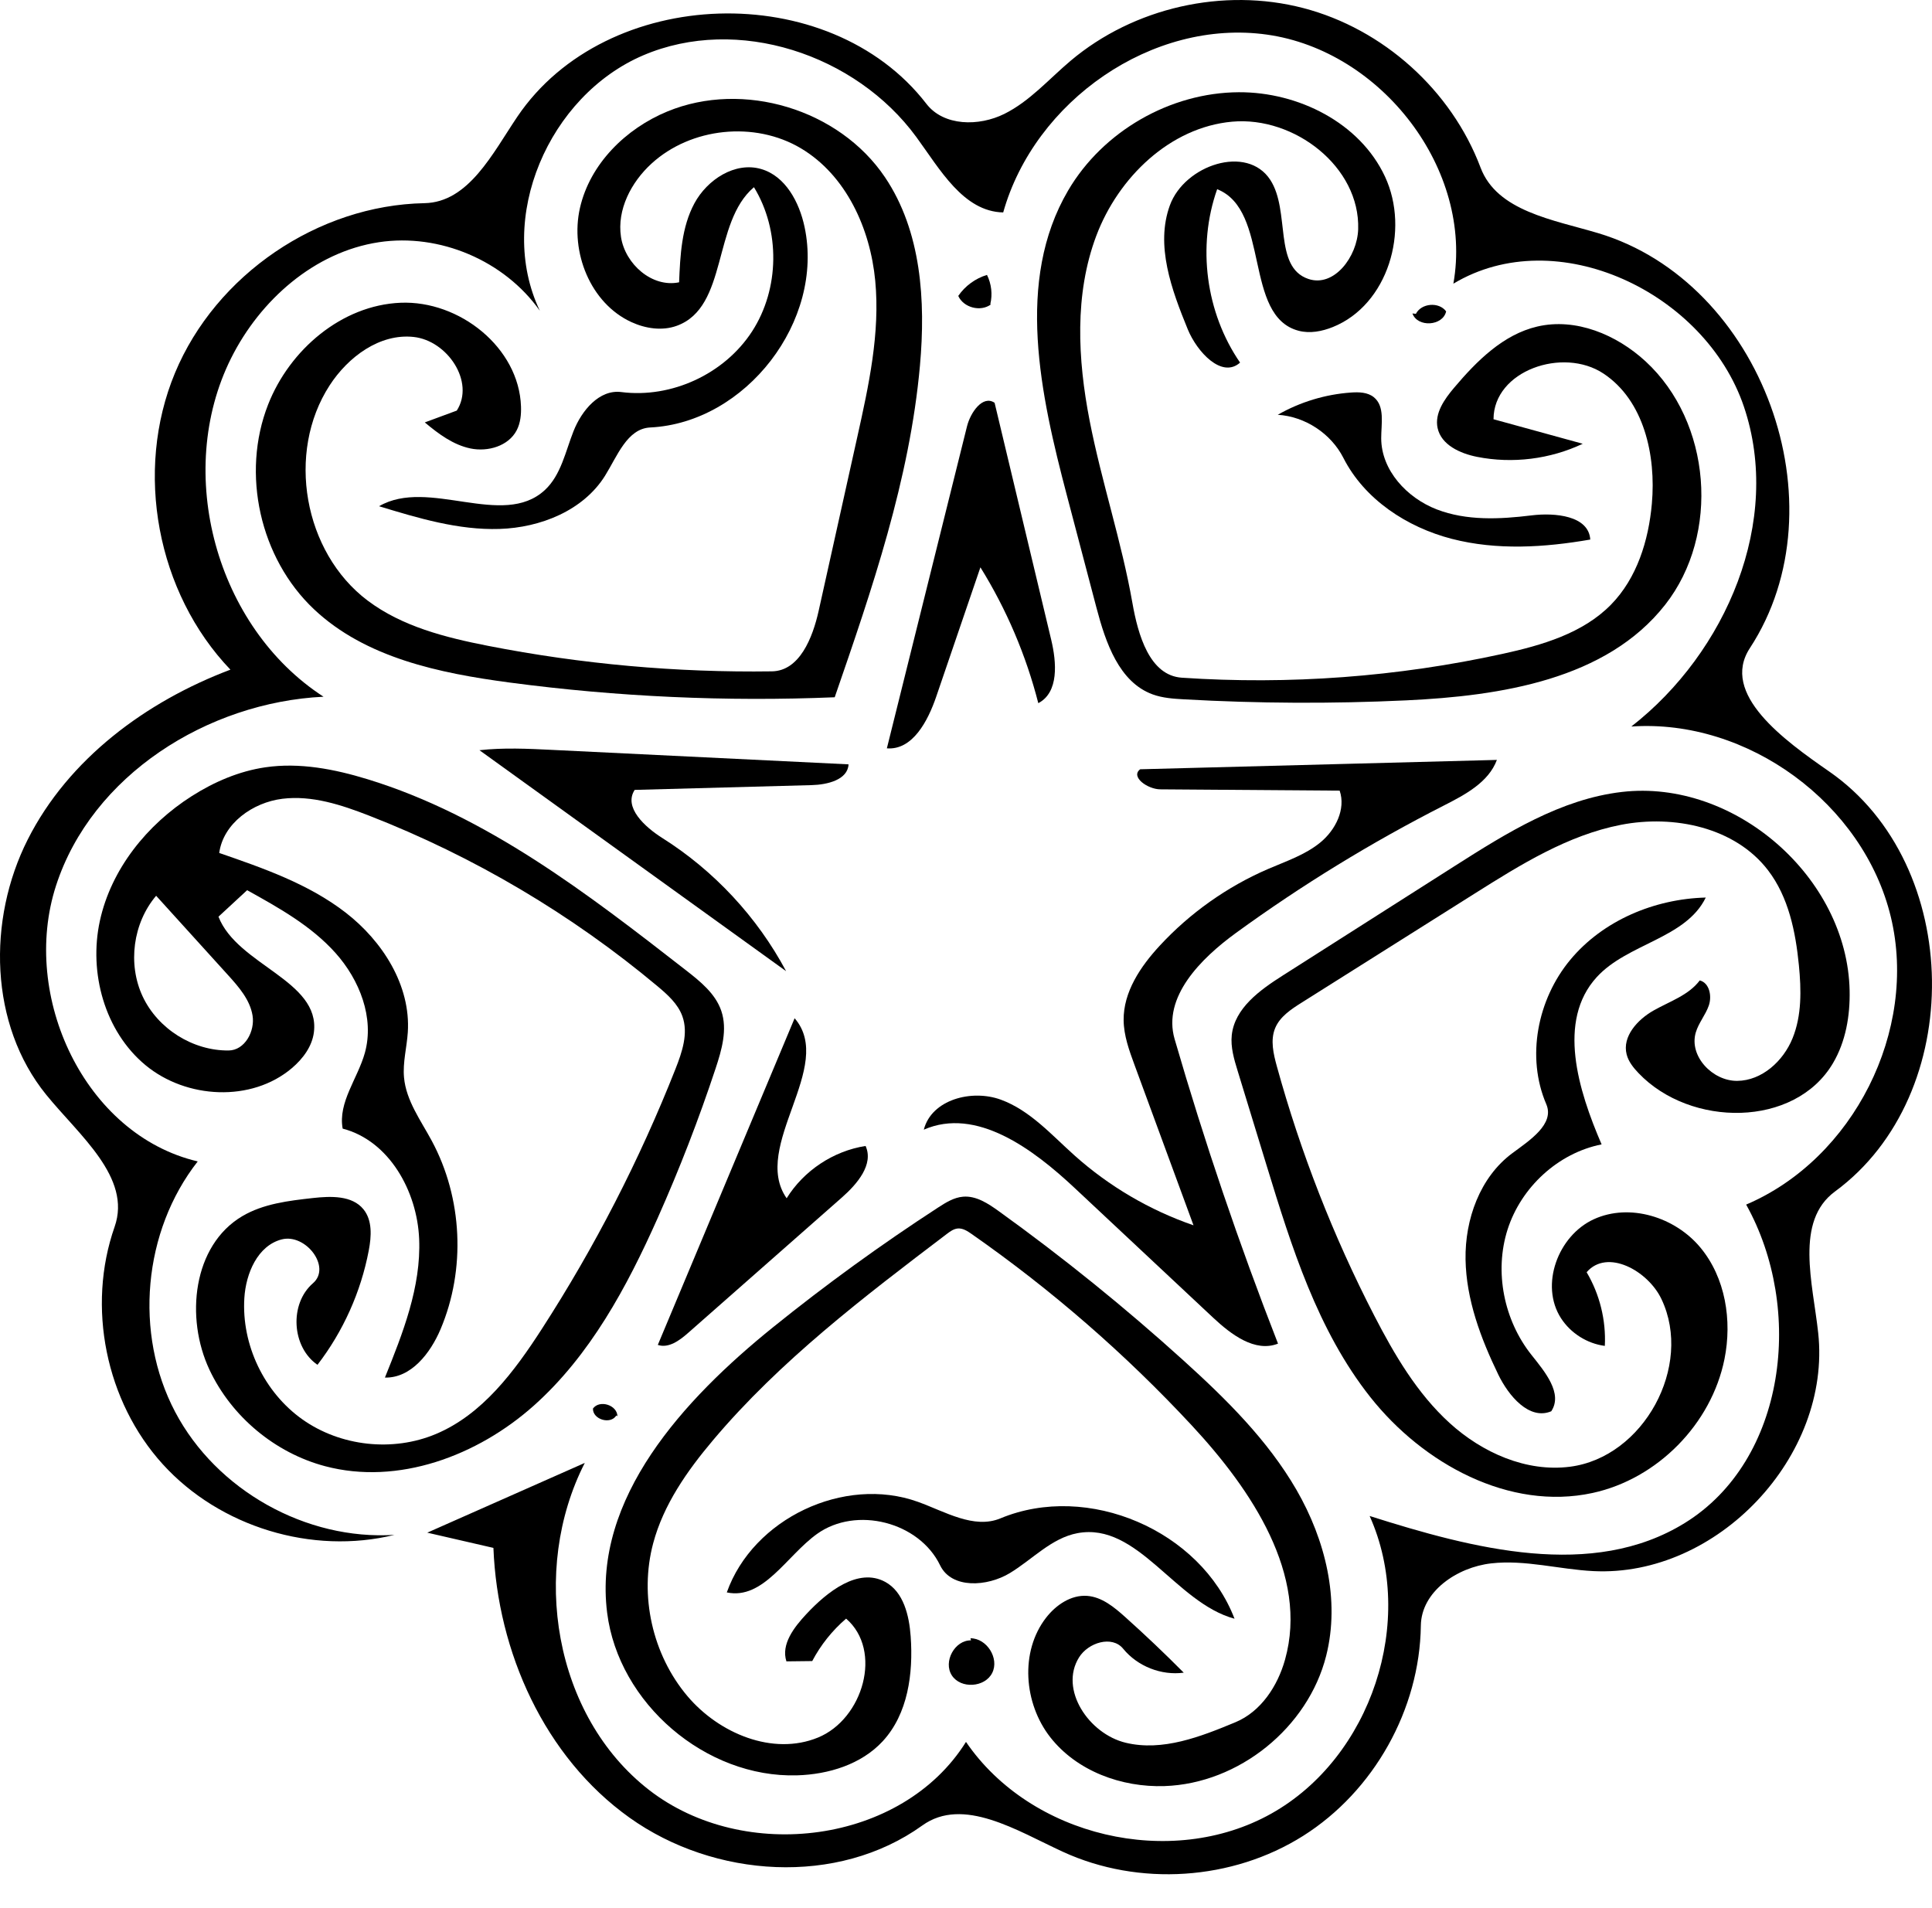 <?xml version="1.0" encoding="utf-8"?>
<!-- Generator: Adobe Illustrator 16.0.0, SVG Export Plug-In . SVG Version: 6.00 Build 0)  -->
<!DOCTYPE svg PUBLIC "-//W3C//DTD SVG 1.1//EN" "http://www.w3.org/Graphics/SVG/1.1/DTD/svg11.dtd">
<svg version="1.1" id="Contours" xmlns="http://www.w3.org/2000/svg" xmlns:xlink="http://www.w3.org/1999/xlink" x="0px" y="0px"
	 width="232.801px" height="229.876px" viewBox="0 0 232.801 229.876" enable-background="new 0 0 232.801 229.876"
	 xml:space="preserve">
<desc  xmlns:shape="http://adobe.com/products/shape">
	<shape:version>1.1.0</shape:version>
	<shape:captureDetail>1.000000</shape:captureDetail>
	<shape:source>2</shape:source>
</desc>
<path d="M27.846,43.163c-6.894,13.803-1.813,32.407,11.138,40.791c-13.979,0.678-27.923,9.458-32.235,22.772
	c-4.312,13.313,3.451,30.029,17.076,33.225c-6.588,8.404-7.7,20.73-2.723,30.179c4.978,9.448,15.772,15.501,26.429,14.821
	c-9.919,2.442-21.054-0.953-27.922-8.515s-9.18-18.972-5.797-28.61c2.086-5.942-4.281-11.026-8.249-15.918
	c-6.845-8.441-7.12-21.057-2.216-30.755c4.903-9.699,14.25-16.625,24.418-20.459c-8.871-9.265-11.608-23.904-6.682-35.748
	c4.926-11.843,17.237-20.224,30.062-20.464c5.325-0.1,8.209-5.995,11.187-10.41C73.055-1.821,99.92-2.674,111.627,12.509
	c2.09,2.712,6.328,2.738,9.394,1.215s5.37-4.195,7.987-6.402c7.611-6.417,18.398-8.861,28.031-6.351s17.855,9.909,21.365,19.225
	c1.985,5.27,8.766,6.284,14.162,7.896c19.729,5.893,29.562,32.775,18.289,50.007c-3.616,5.529,4.146,11.111,9.574,14.878
	c16.189,11.232,16.564,38.932,0.684,50.598c-4.865,3.574-2.676,11.035-2.025,17.038c1.613,14.864-12.16,29.458-27.094,28.705
	c-4.121-0.207-8.215-1.396-12.314-0.93c-4.099,0.465-8.418,3.376-8.471,7.502c-0.133,10.086-5.65,19.945-14.18,25.331
	s-19.803,6.131-28.967,1.914c-5.504-2.533-12.006-6.701-16.926-3.165c-10.202,7.331-25.069,6.35-35.293-0.951
	c-10.224-7.301-15.89-19.945-16.387-32.498c-2.657-0.612-5.313-1.224-7.97-1.835c6.327-2.802,12.653-5.604,18.98-8.405
	c-6.602,12.925-3.724,30.493,7.734,39.401c11.458,8.907,30.507,6.524,38.2-5.783c7.791,11.422,24.713,15.401,36.778,8.648
	c12.064-6.752,17.521-23.258,11.861-35.871c12.473,3.961,26.84,7.728,37.973,0.847c12.238-7.563,14.406-25.808,7.396-38.371
	c12.932-5.51,20.719-20.984,17.436-34.652s-17.248-23.919-31.271-22.954c11.457-8.934,18.219-24.782,13.564-38.546
	c-4.654-13.763-22.555-22.301-35.008-14.816c2.439-13.732-8.645-28.066-22.455-30.012c-13.811-1.944-28.012,8-31.789,21.426
	c-4.813-0.102-7.629-5.208-10.474-9.093C103.11,6.531,88.86,1.81,77.497,6.671c-11.364,4.861-17.764,19.612-12.451,30.772
	c-4.27-6.04-12.08-9.364-19.393-8.256C37.899,30.363,31.35,36.148,27.846,43.163z"/>
<path d="M44.503,98.296c-3.351-1.306-6.908-2.484-10.477-2.043c-3.569,0.442-7.124,2.967-7.61,6.529
	c5.333,1.84,10.771,3.735,15.233,7.185c4.463,3.45,7.857,8.794,7.491,14.423c-0.119,1.821-0.622,3.629-0.456,5.447
	c0.253,2.789,2.017,5.166,3.344,7.633c3.709,6.894,4.112,15.477,1.064,22.688c-1.229,2.906-3.556,5.915-6.71,5.841
	c2.164-5.36,4.365-10.925,4.126-16.7s-3.623-11.847-9.217-13.301c-0.579-3.165,1.815-6.032,2.676-9.132
	c1.168-4.21-0.636-8.796-3.553-12.049s-6.814-5.431-10.635-7.549c-1.15,1.064-2.301,2.128-3.452,3.192
	c2.271,5.847,12.264,7.686,11.5,13.912c-0.211,1.722-1.331,3.213-2.653,4.336c-4.871,4.135-12.727,3.719-17.645-0.359
	c-4.918-4.079-6.854-11.138-5.495-17.381c1.36-6.243,5.683-11.605,11.073-15.036c2.696-1.716,5.698-3.007,8.859-3.471
	c4.127-0.605,8.338,0.215,12.326,1.437c14.348,4.396,26.537,13.806,38.375,23.027c1.727,1.346,3.541,2.81,4.246,4.882
	c0.763,2.245,0.059,4.698-0.687,6.948c-2.024,6.115-4.354,12.13-6.976,18.014c-3.704,8.312-8.135,16.549-14.924,22.607
	c-6.79,6.058-16.364,9.634-25.158,7.299c-6.031-1.602-11.267-5.969-13.924-11.614c-2.95-6.267-2.013-14.985,3.949-18.511
	c2.542-1.503,5.579-1.861,8.514-2.188c2.16-0.239,4.715-0.329,6.088,1.355c1.092,1.339,0.962,3.274,0.639,4.972
	c-0.947,4.988-3.083,9.747-6.179,13.771c-3.119-2.145-3.408-7.352-0.545-9.828c2.258-1.953-0.89-6.036-3.778-5.281
	s-4.304,4.085-4.489,7.065c-0.349,5.627,2.386,11.35,6.984,14.613c4.598,3.263,10.903,3.955,16.1,1.768
	c5.605-2.358,9.455-7.537,12.755-12.646c6.383-9.88,11.788-20.393,16.108-31.334c0.803-2.033,1.575-4.298,0.836-6.356
	c-0.537-1.496-1.785-2.607-3.004-3.628C68.863,110.168,57.086,103.201,44.503,98.296 M18.814,107.94
	c-2.792,3.286-3.453,8.23-1.622,12.134c1.831,3.903,6.057,6.557,10.368,6.509c1.931-0.021,3.183-2.309,2.871-4.214
	c-0.312-1.905-1.665-3.449-2.962-4.88C24.584,114.306,21.699,111.123,18.814,107.94z"/>
<path d="M76.077,38.811c-4.941-2.271-7.399-8.444-6.195-13.748c1.205-5.303,5.511-9.562,10.54-11.634
	c9.136-3.765,20.691-0.272,26.213,7.923c4.388,6.514,4.918,14.887,4.216,22.709c-1.232,13.733-5.769,26.926-10.27,39.96
	c-13.07,0.542-26.188-0.052-39.155-1.773c-8.47-1.124-17.385-2.976-23.599-8.84c-6.501-6.135-8.785-16.335-5.521-24.656
	c2.592-6.609,8.866-11.974,15.959-12.27c7.093-0.296,14.274,5.4,14.514,12.496c0.034,0.984-0.064,2.002-0.52,2.876
	c-0.988,1.896-3.464,2.619-5.558,2.188c-2.093-0.433-3.876-1.767-5.513-3.141c1.285-0.475,2.57-0.949,3.854-1.424
	c2.213-3.453-1.125-8.434-5.202-8.874c-4.078-0.439-7.889,2.396-10.121,5.837c-5.257,8.102-3.135,20.117,4.579,25.929
	c4.163,3.136,9.391,4.452,14.506,5.455c11.256,2.205,22.743,3.237,34.212,3.074c3.328-0.047,4.909-4.042,5.631-7.29
	c1.553-6.988,3.106-13.977,4.659-20.964c1.375-6.186,2.758-12.494,2.16-18.801c-0.598-6.308-3.514-12.73-8.958-15.971
	c-5.556-3.307-13.241-2.518-18.009,1.849c-2.447,2.241-4.168,5.544-3.671,8.824c0.497,3.279,3.756,6.153,7.003,5.473
	c0.133-3.258,0.299-6.644,1.845-9.515c1.546-2.87,4.907-5.044,8.039-4.136c2.934,0.852,4.596,3.986,5.233,6.975
	c2.411,11.304-7.057,23.606-18.602,24.17c-2.777,0.136-3.965,3.455-5.437,5.814c-2.618,4.196-7.777,6.256-12.721,6.413
	c-4.944,0.157-9.78-1.297-14.512-2.737c5.961-3.47,14.901,2.738,19.969-1.941c1.961-1.81,2.487-4.641,3.471-7.122
	c0.984-2.48,3.101-5.034,5.749-4.695c6.059,0.776,12.441-2.185,15.762-7.312c3.32-5.127,3.411-12.163,0.224-17.374
	c-5.028,4.257-3.098,14.445-9.289,16.697C79.792,39.899,77.787,39.596,76.077,38.811z"/>
<path d="M142.661,84.269c-1.271-0.071-2.561-0.156-3.757-0.59c-4.06-1.474-5.677-6.242-6.776-10.419
	c-1.188-4.512-2.376-9.023-3.564-13.535c-3.209-12.186-6.236-25.9,0.141-36.769c4.189-7.139,12.295-11.804,20.572-11.842
	c7.162-0.032,14.588,3.679,17.612,10.17c3.024,6.49,0.351,15.465-6.297,18.128c-1.3,0.521-2.75,0.801-4.104,0.447
	c-6.701-1.75-3.384-14.512-9.824-17.06c-2.433,6.875-1.375,14.887,2.76,20.895c-2.197,1.959-5.193-1.295-6.306-4.019
	c-1.95-4.773-3.919-10.1-2.149-14.941c1.771-4.842,9.291-7.377,12.099-3.053c2.431,3.745,0.349,10.489,4.575,11.928
	c3.115,1.061,5.905-2.69,6.012-5.979c0.243-7.517-7.684-13.636-15.174-12.969c-7.49,0.668-13.734,6.717-16.383,13.755
	c-2.648,7.039-2.24,14.874-0.805,22.257c1.436,7.382,3.852,14.552,5.154,21.959c0.676,3.85,2.057,8.768,5.957,9.031
	c12.934,0.872,25.989-0.098,38.652-2.873c4.741-1.039,9.669-2.466,13.066-5.933c3.123-3.187,4.527-7.719,4.922-12.163
	c0.518-5.834-0.949-12.438-5.828-15.678c-4.879-3.241-13.246-0.354-13.252,5.503c3.583,0.985,7.166,1.97,10.75,2.955
	c-3.932,1.861-8.465,2.423-12.731,1.578c-2.045-0.404-4.323-1.44-4.759-3.479c-0.379-1.778,0.827-3.474,2.001-4.862
	c2.722-3.219,5.903-6.401,10.007-7.362c4.635-1.086,9.561,0.973,13.059,4.2c7.918,7.306,9.008,20.837,2.361,29.315
	c-7.072,9.021-19.78,10.995-31.23,11.531C160.506,84.815,151.571,84.772,142.661,84.269z"/>
<path d="M113.032,145.511c0.93-0.604,1.913-1.219,3.019-1.31c1.579-0.13,3.021,0.826,4.307,1.752
	c7.736,5.568,15.161,11.569,22.228,17.966c5.145,4.655,10.164,9.604,13.637,15.611c3.471,6.008,5.275,13.254,3.58,19.982
	c-2.187,8.68-10.535,15.413-19.481,15.711c-5.177,0.173-10.573-1.807-13.767-5.886c-3.192-4.078-3.678-10.329-0.496-14.415
	c1.193-1.531,3.002-2.762,4.938-2.619c1.775,0.131,3.254,1.355,4.58,2.543c2.42,2.167,4.774,4.405,7.061,6.711
	c-2.709,0.365-5.571-0.767-7.299-2.884c-1.335-1.637-4.199-0.752-5.316,1.039c-2.417,3.871,1.186,9.22,5.621,10.289
	c4.438,1.069,9.008-0.718,13.221-2.471c3.066-1.276,5.084-4.347,5.979-7.546c2.854-10.197-4.011-20.44-11.219-28.199
	c-8-8.611-16.919-16.368-26.557-23.096c-0.496-0.347-1.048-0.705-1.651-0.656c-0.501,0.04-0.931,0.355-1.332,0.66
	c-10,7.592-20.09,15.269-28.182,24.868c-3.105,3.684-5.952,7.744-7.195,12.398c-1.69,6.323-0.097,13.432,4.13,18.429
	c3.797,4.489,10.28,7.216,15.722,4.989c5.442-2.226,7.843-10.487,3.395-14.333c-1.667,1.428-3.061,3.174-4.084,5.114
	c-1.037,0.013-2.074,0.024-3.111,0.036c-0.668-2.062,0.925-4.11,2.403-5.696c2.52-2.703,6.242-5.643,9.492-3.885
	c2.225,1.203,2.898,4.054,3.079,6.576c0.321,4.475-0.327,9.344-3.375,12.636c-2.583,2.788-6.518,3.991-10.317,4.104
	c-11.012,0.325-21.515-8.671-22.885-19.603c-1.727-13.78,9.208-25.698,20.018-34.415C99.541,154.779,106.172,149.97,113.032,145.511
	z"/>
<path d="M135.395,122.943c-0.039-3.403,2.024-6.47,4.334-8.97c3.653-3.956,8.145-7.136,13.09-9.268
	c2.168-0.935,4.465-1.696,6.288-3.196c1.823-1.501,3.081-4.002,2.319-6.236c-7.206-0.053-14.412-0.104-21.617-0.157
	c-1.517-0.011-3.629-1.5-2.422-2.418c14.328-0.376,28.656-0.752,42.984-1.128c-1.004,2.702-3.828,4.191-6.397,5.499
	c-8.729,4.445-17.106,9.579-25.029,15.339c-4.262,3.098-8.877,7.734-7.409,12.795c3.6,12.414,7.759,24.665,12.461,36.705
	c-2.764,1.093-5.65-1.096-7.82-3.128c-5.561-5.208-11.121-10.415-16.682-15.623c-5.039-4.72-11.852-9.796-18.179-7.031
	c0.931-3.627,5.766-4.901,9.283-3.614c3.516,1.287,6.1,4.237,8.891,6.732c4.154,3.714,9.055,6.59,14.323,8.406
	c-2.368-6.441-4.737-12.882-7.106-19.322C136.065,126.584,135.417,124.799,135.395,122.943z"/>
<path d="M205.54,108.155c-2.412,4.95-9.432,5.525-13.143,9.595c-4.803,5.266-2.23,13.604,0.592,20.149
	c-5.242,1.039-9.703,5.168-11.33,10.259c-1.625,5.092-0.439,10.943,2.891,15.123c1.607,2.018,3.799,4.63,2.371,6.778
	c-2.649,1.11-5.137-1.848-6.387-4.434c-2.109-4.358-3.857-9.02-3.939-13.86c-0.08-4.842,1.741-9.916,5.631-12.8
	c2.1-1.557,5.129-3.511,4.097-5.912c-2.44-5.677-1.065-12.627,2.882-17.383C193.149,110.914,199.362,108.314,205.54,108.155z"/>
<path d="M112.81,83.955c-1.003,2.936-2.853,6.467-5.945,6.22c3.219-12.933,6.438-25.865,9.656-38.799
	c0.417-1.675,1.9-3.813,3.326-2.84c2.272,9.515,4.545,19.029,6.818,28.544c0.654,2.739,0.943,6.35-1.553,7.652
	c-1.473-5.77-3.834-11.311-6.975-16.369C116.361,73.561,114.585,78.758,112.81,83.955z"/>
<path d="M154.55,117.56c6.921-4.407,13.841-8.813,20.763-13.221c6.243-3.976,12.769-8.055,20.121-8.909
	c13.576-1.579,27.168,10.283,27.441,23.948c0.061,3.023-0.467,6.124-2.002,8.729c-4.598,7.808-17.188,7.762-23.436,1.2
	c-0.619-0.65-1.207-1.377-1.43-2.247c-0.555-2.161,1.309-4.2,3.251-5.298c1.942-1.099,4.221-1.835,5.558-3.622
	c1.17,0.297,1.485,1.884,1.092,3.025c-0.394,1.141-1.233,2.094-1.572,3.252c-0.837,2.853,2.025,5.856,4.997,5.828
	c2.973-0.029,5.545-2.377,6.665-5.131c1.12-2.753,1.054-5.836,0.765-8.795c-0.396-4.048-1.246-8.223-3.72-11.452
	c-3.963-5.175-11.336-6.721-17.734-5.474c-6.398,1.248-12.077,4.791-17.592,8.267c-6.961,4.389-13.924,8.777-20.885,13.166
	c-1.267,0.798-2.607,1.682-3.178,3.065c-0.598,1.447-0.211,3.094,0.205,4.604c2.859,10.378,6.797,20.458,11.73,30.025
	c2.432,4.716,5.168,9.388,9.092,12.958c3.924,3.569,9.232,5.938,14.494,5.264c8.867-1.135,14.869-12.123,11.03-20.196
	c-1.632-3.434-6.542-6.126-9.019-3.242c1.576,2.66,2.349,5.789,2.192,8.877c-2.131-0.276-4.114-1.53-5.28-3.335
	c-2.576-3.991-0.363-9.951,3.956-11.928c4.319-1.976,9.776-0.26,12.819,3.388c3.044,3.646,3.86,8.809,2.922,13.465
	c-1.576,7.832-8.088,14.439-15.895,16.132c-10.021,2.172-20.432-3.521-26.789-11.564c-6.359-8.044-9.489-18.1-12.49-27.904
	c-1.162-3.796-2.324-7.592-3.486-11.388c-0.432-1.406-0.867-2.861-0.709-4.323C148.779,121.486,151.804,119.308,154.55,117.56z"/>
<path d="M94.724,117.027c-12.317-8.876-24.634-17.751-36.951-26.626c2.902-0.325,5.834-0.183,8.751-0.04
	c11.908,0.581,23.815,1.162,35.723,1.743c-0.098,1.871-2.555,2.451-4.429,2.502c-7.114,0.192-14.228,0.385-21.341,0.577
	c-1.367,2.097,1.22,4.467,3.337,5.803C86.057,104.925,91.25,110.512,94.724,117.027z"/>
<path d="M101.452,144.291c-6.178,5.441-12.356,10.883-18.534,16.324c-1.033,0.909-2.35,1.884-3.654,1.448
	c5.495-13.122,10.99-26.243,16.485-39.365c4.979,5.755-5.316,15.452-0.961,21.693c2.067-3.335,5.635-5.699,9.512-6.303
	C105.307,140.318,103.288,142.674,101.452,144.291z"/>
<path d="M148.758,195.057c-7.141-1.928-11.65-11.668-18.92-10.312c-3.129,0.583-5.431,3.166-8.153,4.812
	c-2.723,1.647-7.023,1.926-8.406-0.939c-2.526-5.232-10.11-7.164-14.832-3.778c-3.659,2.623-6.463,7.977-10.869,7.046
	c3.153-8.897,14.14-14.106,23.023-10.917c3.274,1.176,6.743,3.326,9.955,1.991C131.087,178.583,144.67,184.409,148.758,195.057z"/>
<path d="M116.94,197.413c1.967-0.006,3.5,2.419,2.618,4.177s-3.793,1.945-4.863,0.296c-1.07-1.65,0.346-4.258,2.312-4.222
	L116.94,197.413z"/>
<path d="M119.408,36.68c-1.247,0.931-3.302,0.398-3.941-1.021c0.823-1.203,2.067-2.112,3.461-2.532
	c0.539,1.079,0.683,2.35,0.4,3.522L119.408,36.68z"/>
<path d="M170.611,37.817c0.663-1.299,2.782-1.47,3.645-0.295c-0.396,1.778-3.452,1.965-4.061,0.248L170.611,37.817z"/>
<path d="M74.267,170.564c-0.694,1.13-2.85,0.493-2.818-0.832c0.796-1.1,2.927-0.428,2.95,0.929L74.267,170.564z"/>
<path d="M165.544,47.865c1.357,1.099,0.884,3.209,0.888,4.956c0.012,3.85,3.1,7.176,6.691,8.561s7.586,1.194,11.406,0.724
	c2.863-0.353,6.906,0.032,7.095,2.91c-5.52,0.96-11.255,1.318-16.679-0.083c-5.424-1.402-10.531-4.759-13.069-9.753
	c-1.496-2.943-4.615-4.993-7.91-5.199c2.692-1.541,5.735-2.464,8.829-2.68C163.752,47.233,164.799,47.261,165.544,47.865z"/>
</svg>
